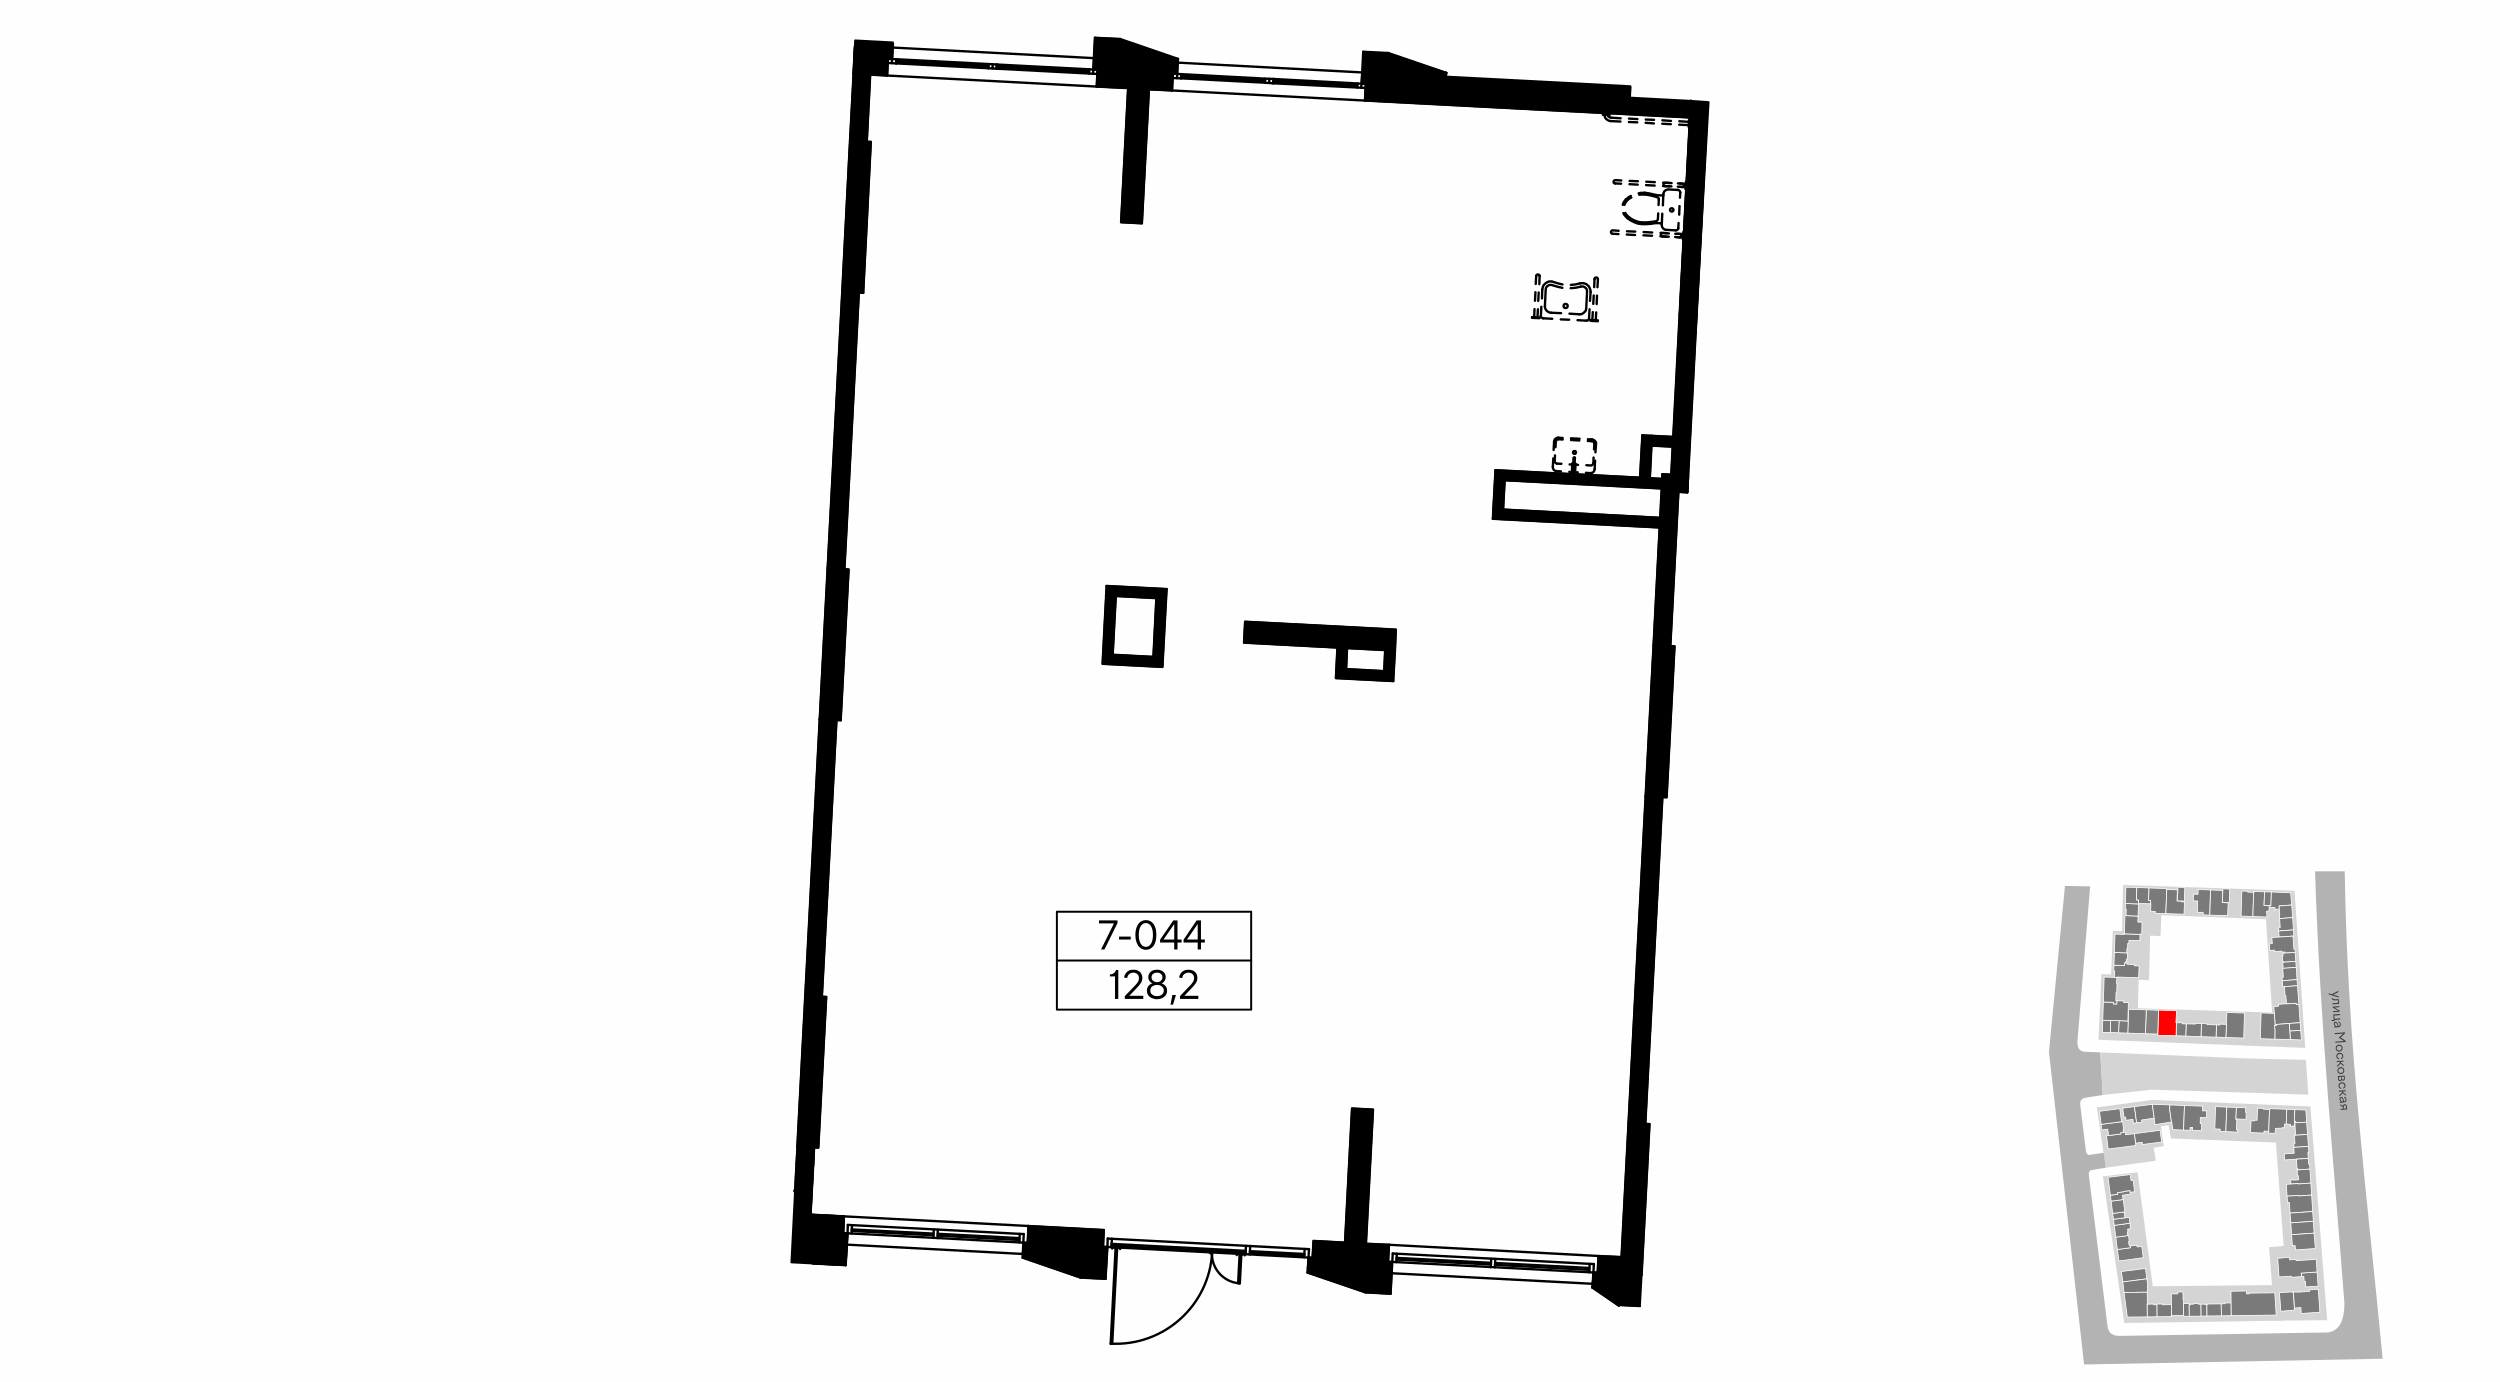 <?xml version="1.0" encoding="UTF-8"?>
<!DOCTYPE svg PUBLIC "-//W3C//DTD SVG 1.1//EN" "http://www.w3.org/Graphics/SVG/1.1/DTD/svg11.dtd">
<!-- Creator: CorelDRAW X8 -->
<svg xmlns="http://www.w3.org/2000/svg" xml:space="preserve" width="300mm" height="165.789mm" version="1.1" style="shape-rendering:geometricPrecision; text-rendering:geometricPrecision; image-rendering:optimizeQuality; fill-rule:evenodd; clip-rule:evenodd"
viewBox="0 0 16085 8889"
 xmlns:xlink="http://www.w3.org/1999/xlink">
 <defs>
  <style type="text/css">
   <![CDATA[
    .str2 {stroke:black;stroke-width:12.649;stroke-linejoin:round}
    .str1 {stroke:black;stroke-width:15.273;stroke-linecap:round;stroke-linejoin:round}
    .str0 {stroke:white;stroke-width:4.974;stroke-linecap:round;stroke-linejoin:round}
    .str3 {stroke:black;stroke-width:12.649;stroke-linecap:round;stroke-linejoin:round}
    .fil2 {fill:none}
    .fil8 {fill:none;fill-rule:nonzero}
    .fil0 {fill:#FEFEFE}
    .fil10 {fill:black}
    .fil4 {fill:#7A7A7A}
    .fil6 {fill:gray}
    .fil3 {fill:#B3B3B3}
    .fil1 {fill:#D4D4D4}
    .fil5 {fill:red}
    .fil9 {fill:black;fill-rule:nonzero}
    .fil11 {fill:black;fill-rule:nonzero}
    .fil7 {fill:#3D3D3D;fill-rule:nonzero}
   ]]>
  </style>
 </defs>
 <g id="Слой_x0020_1">
  <g id="_1596505691792">
   <g>
    <rect class="fil0" width="16085" height="8889"/>
    <polygon class="fil1" points="14865,7119 14973,8494 14636,8497 14599,8024 14693,8016 14641,7321 "/>
    <polygon class="fil1" points="14763,5731 14832,6742 14456,6728 14460,6510 14619,6514 14579,5914 "/>
    <polygon class="fil1" points="13754,6487 14482,6511 14460,6728 13502,6690 13511,6487 "/>
    <polygon class="fil1" points="13906,5888 13901,6023 13834,6020 13827,6307 13760,6304 13755,6496 13512,6489 13520,6268 13583,6270 13594,5989 13653,5991 13660,5694 14763,5731 14579,5914 "/>
    <polygon class="fil1" points="13530,7569 13753,7542 13851,8276 14666,8268 14686,8497 13668,8512 "/>
    <polygon class="fil1" points="13548,7513 13491,7125 13847,7077 14865,7119 14690,7353 13968,7325 13953,7239 13903,7246 13921,7374 13857,7384 13870,7468 "/>
    <rect class="fil2" x="12747" y="5606" width="3175" height="3175"/>
    <path class="fil3" d="M14895 5606c32,988 121,1879 189,2781 -1,124 -41,179 -110,186l-1331 22c-41,1 -72,-11 -82,-52l-121 -980c-2,-18 2,-29 12,-34l97 -16 -14 -96 -94 14c-10,0 -16,-9 -20,-25l-36 -291c-5,-27 4,-44 26,-51l118 -19 -16 -274 -102 -4c-31,-3 -46,-26 -45,-66l82 -998 -162 -3 -103 1068 226 2011 1921 -37c-104,-1091 -228,-2025 -244,-3136l-191 0z"/>
    <polygon class="fil4 str0" points="14321,6675 14328,6514 14441,6518 14436,6679 "/>
    <polygon class="fil4 str0" points="14325,6591 14283,6589 14283,6595 14261,6594 14258,6673 14321,6675 14321,6675 "/>
    <polygon class="fil4 str0" points="14258,6673 14161,6670 14164,6585 14200,6587 14200,6592 14261,6594 "/>
    <polygon class="fil4 str0" points="14161,6670 14063,6666 14066,6587 14124,6589 14125,6584 14164,6585 "/>
    <polygon class="fil4 str0" points="14063,6666 14001,6664 14003,6580 14042,6581 14042,6587 14066,6588 "/>
    <polygon class="fil5 str0" points="14001,6664 13883,6661 13888,6499 14004,6503 14000,6580 14003,6580 "/>
    <polygon class="fil6 str0" points="13883,6653 13804,6651 13809,6497 13888,6500 "/>
    <polygon class="fil4 str0" points="13804,6651 13690,6647 13695,6494 13809,6497 "/>
    <polygon class="fil4 str0" points="13693,6569 13634,6567 13631,6645 13690,6647 "/>
    <polygon class="fil4 str0" points="13631,6645 13578,6643 13580,6565 13634,6567 "/>
    <polygon class="fil4 str0" points="13578,6643 13526,6642 13529,6564 13580,6565 "/>
    <polygon class="fil4 str0" points="13529,6564 13533,6447 13598,6449 13597,6459 13619,6460 13620,6439 13664,6440 13664,6450 13694,6451 13691,6569 "/>
    <polygon class="fil4 str0" points="13533,6447 13538,6286 13620,6289 13618,6328 13621,6328 13619,6385 13615,6385 13613,6438 13620,6438 13619,6460 13597,6459 13598,6449 "/>
    <polygon class="fil4 str0" points="13605,6289 13606,6247 13600,6247 13601,6210 13669,6212 13669,6195 13686,6196 13686,6204 13733,6205 13732,6214 13763,6215 13760,6291 13620,6286 13620,6289 "/>
    <polygon class="fil4 str0" points="13601,6210 13604,6128 13688,6131 13687,6171 13682,6171 13682,6188 13677,6187 13677,6196 13669,6195 13669,6212 "/>
    <polygon class="fil4 str0" points="13604,6128 13608,6010 13668,6012 13668,6008 13769,6012 13768,6052 13698,6050 13697,6070 13690,6070 13689,6105 13684,6105 13684,6131 "/>
    <polygon class="fil4 str0" points="13668,6008 13672,5891 13756,5894 13755,5933 13782,5933 13780,6010 13769,6009 13769,6012 "/>
    <polygon class="fil4 str0" points="13679,5891 13680,5848 13674,5848 13675,5813 13759,5816 13756,5894 "/>
    <polygon class="fil4 str0" points="13675,5813 13678,5708 13748,5710 13746,5790 13760,5791 13759,5816 "/>
    <polygon class="fil4 str0" points="13748,5710 13827,5713 13824,5793 13837,5793 13837,5815 13759,5813 13760,5791 13746,5790 "/>
    <polygon class="fil4 str0" points="13827,5713 13941,5717 13935,5878 13867,5876 13867,5864 13837,5863 13839,5815 13837,5815 13837,5793 13824,5793 "/>
    <polygon class="fil4 str0" points="13941,5723 14009,5725 14007,5797 14034,5797 14034,5802 14055,5803 14052,5882 13935,5878 "/>
    <polygon class="fil4 str0" points="14111,5796 14113,5753 14142,5754 14143,5723 14222,5726 14218,5888 14175,5886 14175,5870 14138,5870 14140,5797 "/>
    <polygon class="fil4 str0" points="14223,5726 14300,5729 14298,5807 14336,5809 14333,5891 14218,5888 "/>
    <polygon class="fil4 str0" points="14424,5733 14462,5734 14462,5740 14500,5741 14495,5897 14419,5894 "/>
    <polygon class="fil4 str0" points="14500,5741 14503,5741 14503,5735 14570,5738 14567,5825 14600,5827 14599,5861 14583,5863 14586,5900 14495,5897 "/>
    <polygon class="fil4 str0" points="14570,5738 14614,5739 14611,5827 14600,5827 14567,5825 "/>
    <polygon class="fil4 str0" points="14614,5739 14738,5744 14745,5823 14664,5829 14665,5849 14638,5851 14637,5839 14600,5837 14600,5827 14611,5827 "/>
    <polygon class="fil4 str0" points="14745,5823 14751,5904 14667,5910 14665,5887 14668,5886 14665,5849 14664,5829 "/>
    <polygon class="fil4 str0" points="14751,5904 14756,5983 14661,5990 14660,5969 14671,5969 14667,5910 "/>
    <polygon class="fil4 str0" points="14661,5990 14664,6029 14759,6022 14756,5983 "/>
    <polygon class="fil4 str0" points="14753,6023 14759,6107 14766,6106 14768,6128 14701,6132 14701,6125 14682,6126 14681,6119 14635,6123 14634,6113 14604,6115 14601,6073 14601,6073 14620,6071 14617,6032 14664,6029 "/>
    <polygon class="fil4 str0" points="14767,6128 14771,6185 14692,6191 14692,6186 14686,6186 14684,6151 14689,6151 14688,6133 "/>
    <polygon class="fil4 str0" points="14771,6185 14774,6224 14690,6231 14687,6191 14692,6191 "/>
    <polygon class="fil4 str0" points="14774,6224 14779,6303 14684,6310 14683,6288 14691,6287 14687,6231 14690,6230 "/>
    <polygon class="fil4 str0" points="14779,6303 14782,6342 14687,6349 14684,6310 "/>
    <polygon class="fil4 str0" points="14782,6342 14791,6463 14774,6464 14773,6455 14711,6459 14707,6407 14702,6407 14698,6348 "/>
    <polygon class="fil4 str0" points="14774,6464 14791,6463 14799,6580 14638,6592 14630,6476 14660,6474 14659,6462 14711,6458 14711,6459 14773,6455 "/>
    <polygon class="fil4 str0" points="14799,6580 14803,6629 14733,6634 14729,6585 "/>
    <polygon class="fil4 str0" points="14803,6629 14807,6691 14736,6688 14733,6634 "/>
    <polygon class="fil4 str0" points="14729,6585 14736,6688 14636,6686 14637,6633 14634,6598 14646,6597 14646,6591 "/>
    <polygon class="fil4 str0" points="14636,6686 14543,6683 14548,6517 14633,6520 14638,6592 14646,6591 14646,6597 14634,6598 14637,6633 "/>
    <polygon class="fil4 str0" points="13649,8181 13804,8161 13813,8228 13658,8248 "/>
    <polygon class="fil4 str0" points="13813,8228 13817,8260 13817,8314 13666,8316 13658,8248 "/>
    <polygon class="fil4 str0" points="13815,8314 13816,8389 13815,8389 13816,8473 13687,8474 13666,8316 "/>
    <polygon class="fil4 str0" points="13816,8473 13879,8472 13878,8394 13857,8395 13857,8390 13815,8391 "/>
    <polygon class="fil4 str0" points="13879,8472 13972,8471 13971,8394 13915,8395 13915,8390 13878,8390 13878,8394 "/>
    <polygon class="fil4 str0" points="13971,8394 13970,8325 14012,8325 14012,8313 14045,8312 14046,8364 14049,8364 14050,8464 13972,8465 "/>
    <polygon class="fil4 str0" points="14049,8387 14085,8387 14086,8469 14050,8469 "/>
    <polygon class="fil4 str0" points="14086,8469 14162,8468 14161,8391 14143,8391 14143,8386 14113,8386 14113,8391 14093,8391 14093,8395 14085,8396 "/>
    <polygon class="fil4 str0" points="14162,8468 14200,8467 14199,8394 14185,8394 14185,8390 14161,8391 "/>
    <polygon class="fil4 str0" points="14200,8467 14199,8394 14202,8394 14202,8390 14291,8389 14293,8466 "/>
    <polygon class="fil4 str0" points="14291,8389 14316,8388 14316,8383 14355,8383 14356,8465 14293,8466 "/>
    <polygon class="fil4 str0" points="14355,8383 14354,8308 14454,8306 14454,8325 14471,8324 14471,8320 14636,8318 14645,8461 14356,8465 "/>
    <polygon class="fil4 str0" points="14756,8314 14763,8429 14675,8437 14666,8317 14747,8312 14747,8314 "/>
    <polygon class="fil4 str0" points="14756,8314 14779,8312 14779,8314 14860,8309 14859,8299 14916,8295 14926,8443 14806,8451 14804,8413 14763,8416 "/>
    <polygon class="fil4 str0" points="14836,8280 14833,8244 14825,8244 14823,8213 14807,8214 14806,8191 14908,8184 14915,8275 "/>
    <polygon class="fil4 str0" points="14908,8184 14806,8191 14807,8214 14742,8218 14742,8211 14663,8216 14655,8096 14730,8089 14731,8106 14773,8103 14773,8111 14884,8104 14903,8102 "/>
    <polygon class="fil4 str0" points="13780,8019 13790,8092 13633,8113 13623,8039 13707,8028 13706,8016 13749,8011 13750,8023 "/>
    <polygon class="fil4 str0" points="13623,8039 13613,7960 13695,7949 13700,7988 13695,7988 13699,8013 13705,8012 13706,8016 13707,8028 "/>
    <polygon class="fil4 str0" points="13613,7960 13603,7884 13704,7870 13708,7906 13689,7908 13692,7926 13687,7926 13690,7950 "/>
    <polygon class="fil4 str0" points="13603,7884 13598,7845 13699,7832 13704,7870 "/>
    <polygon class="fil4 str0" points="13598,7845 13593,7807 13667,7798 13672,7835 "/>
    <polygon class="fil4 str0" points="13593,7807 13583,7728 13661,7718 13671,7797 13667,7798 "/>
    <polygon class="fil4 str0" points="13583,7728 13578,7690 13625,7684 13624,7673 13669,7667 13668,7665 13704,7660 13706,7683 13656,7690 13660,7718 "/>
    <polygon class="fil4 str0" points="13578,7690 13563,7575 13706,7557 13711,7595 13725,7593 13734,7668 13705,7671 13704,7660 13668,7665 13669,7667 13624,7673 13625,7684 "/>
    <polygon class="fil4 str0" points="13732,7294 13877,7275 13898,7272 13908,7348 13784,7364 13783,7350 13740,7355 "/>
    <polygon class="fil4 str0" points="13732,7294 13676,7301 13674,7284 13644,7288 13645,7296 13553,7308 13564,7393 13742,7370 13740,7355 "/>
    <polygon class="fil4 str0" points="13645,7296 13567,7306 13561,7265 13523,7270 13519,7234 13657,7216 13663,7268 13660,7269 13662,7286 13644,7288 "/>
    <polygon class="fil4 str0" points="13519,7234 13508,7150 13639,7133 13650,7217 "/>
    <polygon class="fil4 str0" points="13665,7188 13658,7130 13733,7120 13747,7224 13726,7227 13723,7202 13679,7208 13676,7187 "/>
    <polygon class="fil4 str0" points="13733,7120 13848,7105 13860,7194 13779,7206 13781,7220 13747,7224 "/>
    <polygon class="fil4 str0" points="13848,7105 13961,7109 13960,7139 13971,7219 13865,7236 13860,7194 "/>
    <polygon class="fil4 str0" points="13961,7109 14055,7113 14049,7271 13980,7268 13973,7219 13971,7219 13960,7139 "/>
    <polygon class="fil4 str0" points="14055,7113 14171,7117 14170,7147 14198,7148 14197,7191 14157,7190 14156,7229 14166,7230 14164,7275 14107,7273 14107,7254 14091,7254 14091,7272 14049,7271 "/>
    <polygon class="fil4 str0" points="14255,7120 14327,7123 14321,7281 14284,7279 14285,7265 14250,7263 "/>
    <polygon class="fil4 str0" points="14327,7123 14389,7125 14386,7203 14392,7203 14389,7270 14398,7271 14397,7284 14321,7281 "/>
    <polygon class="fil4 str0" points="14389,7125 14449,7127 14448,7157 14452,7157 14451,7202 14386,7199 "/>
    <polygon class="fil4 str0" points="14525,7130 14562,7131 14562,7136 14602,7139 14597,7279 14567,7277 14566,7290 14480,7287 14483,7211 14505,7212 14506,7207 14522,7208 "/>
    <polygon class="fil4 str0" points="14602,7139 14604,7139 14605,7133 14714,7137 14710,7220 14711,7232 14699,7232 14698,7255 14683,7256 14683,7256 14683,7258 14640,7260 14638,7292 14596,7290 14597,7279 "/>
    <polygon class="fil4 str0" points="14713,7137 14765,7139 14762,7215 14763,7244 14737,7246 14736,7234 14711,7232 14710,7220 "/>
    <polygon class="fil4 str0" points="14765,7139 14836,7142 14841,7220 14770,7224 14769,7214 14762,7214 "/>
    <polygon class="fil4 str0" points="14841,7220 14847,7299 14770,7304 14765,7224 14770,7224 "/>
    <polygon class="fil4 str0" points="14847,7299 14852,7376 14760,7382 14759,7358 14766,7357 14762,7305 14770,7304 "/>
    <polygon class="fil4 str0" points="14852,7376 14855,7414 14849,7414 14851,7453 14699,7463 14697,7424 14761,7420 14758,7382 14760,7382 "/>
    <polygon class="fil4 str0" points="14851,7453 14854,7490 14860,7490 14862,7522 14786,7527 14785,7520 14779,7520 14775,7458 "/>
    <polygon class="fil4 str0" points="14862,7522 14868,7612 14786,7618 14786,7615 14740,7618 14738,7592 14758,7591 14758,7593 14789,7591 14787,7565 14782,7566 14780,7527 14786,7527 "/>
    <polygon class="fil4 str0" points="14868,7612 14873,7689 14786,7695 14786,7692 14715,7696 14710,7620 14740,7618 14786,7615 14786,7618 "/>
    <polygon class="fil4 str0" points="14873,7689 14880,7795 14734,7805 14730,7737 14718,7738 14715,7696 14786,7692 14786,7695 "/>
    <polygon class="fil4 str0" points="14880,7795 14884,7858 14739,7868 14734,7805 "/>
    <polygon class="fil4 str0" points="14884,7858 14889,7934 14744,7944 14739,7868 "/>
    <polygon class="fil4 str0" points="14889,7934 14897,8033 14769,8042 14767,8014 14749,8015 14744,7944 "/>
    <polygon class="fil7" points="15003,6397 15044,6375 15045,6383 15012,6400 15047,6411 15047,6418 14983,6398 14982,6391 "/>
    <path id="1" class="fil7" d="M15004 6422l6 0c0,1 0,1 0,2 0,1 0,1 1,2 0,1 1,1 3,2 1,1 4,1 7,1 3,0 7,0 12,0l15 0 2 30 -43 3 0 -7 37 -3 -2 -17 -10 1c-4,0 -8,0 -11,0 -4,0 -6,-1 -9,-1 -2,-1 -3,-2 -5,-3 -1,-1 -2,-2 -2,-3 -1,-1 -1,-3 -2,-4 0,-1 0,-2 1,-3z"/>
    <polygon id="2" class="fil7" points="15009,6483 15008,6477 15051,6473 15052,6480 15019,6483 15054,6503 15054,6509 15011,6513 15010,6506 15044,6504 "/>
    <polygon id="3" class="fil7" points="15015,6562 15012,6527 15055,6524 15056,6531 15018,6534 15020,6555 15057,6552 15058,6559 15021,6562 15021,6568 15002,6570 15001,6563 "/>
    <path id="4" class="fil7" d="M15018 6611l0 -6 8 -1c-3,-2 -5,-4 -7,-7 -2,-2 -3,-5 -3,-9 0,-4 0,-7 2,-10 2,-2 5,-4 9,-4 4,-1 7,1 9,4 3,3 5,7 7,12l3 12c3,0 6,-2 7,-4 2,-2 2,-5 2,-8 0,-3 -1,-6 -3,-8 -2,-2 -4,-3 -7,-3l1 -7c4,1 8,3 10,6 3,3 4,7 5,12 0,5 -1,10 -4,13 -2,4 -6,6 -11,6l-28 2zm10 -30c-2,0 -4,1 -5,2 -1,2 -1,4 -1,6 0,4 2,7 5,10 3,3 8,4 13,4l1 0 -4 -13c-1,-3 -3,-5 -4,-7 -1,-2 -3,-2 -5,-2z"/>
    <polygon id="5" class="fil7" points="15022,6654 15021,6647 15087,6642 15087,6650 15060,6675 15091,6696 15092,6704 15026,6709 15025,6702 15081,6698 15049,6677 15049,6675 15077,6650 "/>
    <path id="6" class="fil7" d="M15065 6726c4,4 7,9 7,16 1,6 -1,12 -5,16 -4,5 -9,7 -15,8 -7,1 -12,-1 -17,-5 -4,-4 -7,-9 -7,-16 -1,-6 1,-11 5,-16 4,-5 9,-7 15,-8 7,0 12,2 17,5zm1 16c0,-4 -2,-7 -5,-10 -3,-3 -7,-4 -12,-3 -5,0 -9,2 -11,5 -3,3 -4,7 -4,11 0,4 2,8 5,11 4,2 8,3 12,3 5,-1 9,-2 11,-5 3,-4 4,-7 4,-12z"/>
    <path id="7" class="fil7" d="M15065 6784c-3,-3 -7,-4 -12,-3 -5,0 -8,2 -11,5 -3,3 -4,6 -4,11 0,3 1,6 4,8 2,3 4,4 8,4l-1 7c-5,0 -8,-2 -12,-6 -3,-3 -5,-7 -5,-13 -1,-6 1,-11 5,-16 4,-4 9,-7 15,-7 7,-1 12,1 17,5 4,3 7,8 7,15 1,5 0,9 -3,13 -2,4 -6,6 -10,8l-2 -7c3,-1 5,-3 7,-5 2,-2 2,-5 2,-9 0,-4 -2,-7 -5,-10z"/>
    <polygon id="8" class="fil7" points="15034,6827 15078,6824 15078,6831 15061,6832 15062,6838 15080,6852 15081,6860 15059,6844 15038,6865 15037,6856 15055,6839 15054,6832 15035,6834 "/>
    <path id="9" class="fil7" d="M15076 6871c4,4 7,9 7,15 1,7 -1,12 -5,17 -4,4 -9,7 -15,7 -7,1 -12,-1 -17,-5 -4,-3 -7,-9 -7,-15 -1,-6 1,-12 5,-17 4,-4 9,-7 15,-7 7,-1 12,1 17,5zm1 16c0,-4 -2,-8 -5,-11 -4,-2 -7,-3 -12,-3 -5,0 -9,2 -11,5 -3,3 -4,7 -4,11 0,5 2,8 5,11 4,3 8,4 12,3 5,0 9,-2 11,-5 3,-3 4,-7 4,-11z"/>
    <path id="10" class="fil7" d="M15043 6944l-1 -21 43 -3 2 19c0,4 -1,7 -3,10 -1,2 -4,4 -8,4 -2,0 -4,0 -6,-1 -1,-1 -3,-3 -4,-4 0,2 -1,4 -3,6 -1,2 -4,2 -6,3 -4,0 -7,-1 -10,-4 -2,-2 -3,-5 -4,-9zm38 -5l-1 -12 -13 1 1 12c0,2 1,4 2,5 2,1 3,2 5,1 4,0 6,-2 6,-7zm-33 -9l1 12c0,2 1,4 2,6 2,1 3,2 6,2 2,-1 3,-1 4,-3 1,-1 2,-3 2,-6l-1 -13 -14 2z"/>
    <path id="11" class="fil7" d="M15079 6974c-3,-2 -7,-4 -12,-3 -4,0 -8,2 -11,5 -3,3 -4,6 -4,11 1,3 2,6 4,8 2,3 5,4 8,4l-1 7c-4,0 -8,-2 -11,-6 -4,-3 -6,-7 -6,-13 -1,-6 1,-11 5,-16 4,-4 9,-7 16,-7 6,-1 12,1 16,5 5,3 7,8 8,15 0,5 -1,9 -4,13 -2,4 -5,6 -10,8l-2 -7c3,-1 6,-3 7,-5 2,-2 3,-5 2,-9 0,-4 -2,-7 -5,-10z"/>
    <polygon id="12" class="fil7" points="15049,7017 15092,7014 15093,7021 15075,7022 15076,7028 15094,7042 15095,7050 15073,7034 15052,7055 15051,7046 15069,7029 15069,7023 15049,7024 "/>
    <path id="13" class="fil7" d="M15055 7096l-1 -7 9 -1c-3,-1 -6,-3 -8,-6 -1,-3 -2,-6 -3,-9 0,-4 1,-8 3,-10 2,-3 4,-4 8,-5 4,0 8,1 10,4 2,3 4,7 6,12l4 13c3,-1 5,-2 7,-4 1,-2 2,-5 1,-8 0,-3 -1,-6 -2,-8 -2,-2 -4,-3 -7,-4l1 -6c4,0 7,2 10,5 2,3 4,8 4,13 1,5 0,9 -3,13 -3,3 -7,5 -12,5l-27 3zm9 -31c-2,1 -3,1 -4,3 -1,1 -2,3 -2,5 1,4 2,8 6,11 3,3 7,4 12,3l1 0 -4 -12c-1,-4 -2,-6 -4,-8 -1,-1 -3,-2 -5,-2z"/>
    <path id="14" class="fil7" d="M15085 7105c4,-1 8,0 10,3 3,2 5,5 5,9l2 21 -44 3 0 -6 17 -2 -1 -9 -18 -12 -1 -7 19 11c0,-3 1,-6 3,-8 2,-2 5,-3 8,-3zm-6 15l1 13 15 -1 -1 -13c0,-2 -1,-4 -2,-6 -1,-1 -3,-2 -6,-2 -2,1 -4,2 -5,3 -1,2 -2,4 -2,6z"/>
    <polygon class="fil1" points="13513,6771 14455,6810 14836,6819 14852,7043 13842,7011 13529,7045 "/>
    <polygon class="fil4 str0" points="14302,5719 14346,5720 14343,5808 14332,5807 14299,5806 "/>
    <polygon class="fil4 str0" points="14013,5708 14057,5710 14054,5798 14043,5797 14010,5796 "/>
   </g>
   <g>
    <line class="fil8 str1" x1="7398" y1="467" x2="7393" y2= "575" />
    <line class="fil8 str1" x1="7264" y1="459" x2="7258" y2= "567" />
    <line class="fil8 str1" x1="7264" y1="459" x2="7398" y2= "467" />
    <line class="fil8 str1" x1="10807" y1="2029" x2="10915" y2= "2035" />
    <line class="fil8 str1" x1="10747" y1="3162" x2="10879" y2= "649" />
    <polyline class="fil8 str1" points="10982,763 10856,3168 10747,3162 "/>
    <line class="fil8 str1" x1="5492" y1="475" x2="5708" y2= "486" />
    <line class="fil8 str1" x1="7393" y1="575" x2="7541" y2= "582" />
    <line class="fil8 str1" x1="7258" y1="567" x2="7056" y2= "557" />
    <line class="fil8 str1" x1="8782" y1="647" x2="10874" y2= "756" />
    <line class="fil8 str1" x1="7398" y1="467" x2="7547" y2= "474" />
    <line class="fil8 str1" x1="7264" y1="459" x2="7061" y2= "449" />
    <line class="fil8 str1" x1="10874" y1="756" x2="10879" y2= "649" />
    <line class="fil8 str1" x1="7541" y1="582" x2="7545" y2= "502" />
    <line class="fil8 str1" x1="8782" y1="647" x2="8786" y2= "566" />
    <line class="fil8 str1" x1="5708" y1="486" x2="5712" y2= "405" />
    <line class="fil8 str1" x1="7056" y1="557" x2="7060" y2= "476" />
    <polyline class="fil8 str1" points="8653,7995 8451,7984 8445,8092 "/>
    <line class="fil8 str1" x1="8788" y1="8002" x2="8937" y2= "8009" />
    <polyline class="fil8 str1" points="10433,8088 10285,8081 10279,8189 "/>
    <line class="fil8 str1" x1="8937" y1="8009" x2="8931" y2= "8118" />
    <line class="fil8 str1" x1="10279" y1="8189" x2="10427" y2= "8196" />
    <line class="fil8 str1" x1="10799" y1="3165" x2="10747" y2= "4157" />
    <line class="fil8 str1" x1="10639" y1="4151" x2="10696" y2= "3051" />
    <line class="fil8 str1" x1="10799" y1="3165" x2="10747" y2= "3162" />
    <line class="fil8 str1" x1="5502" y1="294" x2="5497" y2= "367" />
    <line class="fil8 str1" x1="5453" y1="7935" x2="5425" y2= "7934" />
    <line class="fil8 str1" x1="10856" y1="3168" x2="10861" y2= "3060" />
    <line class="fil8 str1" x1="10692" y1="3143" x2="9681" y2= "3090" />
    <line class="fil8 str1" x1="10678" y1="3394" x2="9605" y2= "3338" />
    <line class="fil8 str1" x1="9608" y1="3275" x2="10683" y2= "3332" />
    <line class="fil8 str1" x1="9605" y1="3338" x2="9622" y2= "3025" />
    <line class="fil8 str1" x1="9681" y1="3090" x2="9671" y2= "3278" />
    <line class="fil8 str1" x1="10695" y1="3081" x2="9622" y2= "3025" />
    <polyline class="fil8 str1" points="10767,2811 10763,2874 10625,2867 "/>
    <line class="fil8 str1" x1="10552" y1="3074" x2="10567" y2= "2801" />
    <line class="fil8 str1" x1="10629" y1="2804" x2="10615" y2= "3077" />
    <line class="fil8 str1" x1="10567" y1="2801" x2="10767" y2= "2811" />
    <line class="fil8 str1" x1="7159" y1="4213" x2="7179" y2= "3835" />
    <line class="fil8 str1" x1="7097" y1="4209" x2="7482" y2= "4230" />
    <polyline class="fil8 str1" points="7120,3770 7094,4271 7479,4291 7506,3790 "/>
    <line class="fil8 str1" x1="7421" y1="4226" x2="7440" y2= "3848" />
    <line class="fil8 str1" x1="7116" y1="3831" x2="7502" y2= "3852" />
    <line class="fil8 str1" x1="7120" y1="3770" x2="7506" y2= "3790" />
    <line class="fil8 str1" x1="8782" y1="647" x2="7541" y2= "582" />
    <line class="fil8 str1" x1="7056" y1="557" x2="5708" y2= "486" />
    <polyline class="fil8 str1" points="7571,410 7574,379 7579,379 7207,251 "/>
    <polyline class="fil8 str1" points="7579,379 7577,384 7205,256 7207,251 7045,243 "/>
    <polyline class="fil8 str1" points="7207,251 7206,256 7050,248 7043,383 "/>
    <line class="fil8 str1" x1="8932" y1="341" x2="9305" y2= "469" />
    <polyline class="fil8 str1" points="9305,469 9303,474 8931,347 8932,341 8771,333 "/>
    <polyline class="fil8 str1" points="8932,341 8932,347 8776,338 8769,466 "/>
    <line class="fil8 str1" x1="9305" y1="469" x2="9303" y2= "493" />
    <polyline class="fil8 str1" points="9297,493 9300,469 9305,469 "/>
    <line class="fil8 str1" x1="10586" y1="7231" x2="10696" y2= "5128" />
    <line class="fil8 str1" x1="10478" y1="7225" x2="10588" y2= "5122" />
    <line class="fil8 str1" x1="6580" y1="8092" x2="6584" y2= "7995" />
    <line class="fil8 str1" x1="6586" y1="8059" x2="6585" y2= "8088" />
    <line class="fil8 str1" x1="6580" y1="8092" x2="6952" y2= "8220" />
    <line class="fil8 str1" x1="6585" y1="8088" x2="6953" y2= "8214" />
    <line class="fil8 str1" x1="7113" y1="8228" x2="6952" y2= "8220" />
    <line class="fil8 str1" x1="6953" y1="8214" x2="7109" y2= "8222" />
    <line class="fil8 str1" x1="7113" y1="8228" x2="7125" y2= "8023" />
    <line class="fil8 str1" x1="7109" y1="8222" x2="7115" y2= "8087" />
    <line class="fil8 str1" x1="8413" y1="8188" x2="8419" y2= "8091" />
    <line class="fil8 str1" x1="8421" y1="8156" x2="8419" y2= "8185" />
    <line class="fil8 str1" x1="8413" y1="8188" x2="8785" y2= "8315" />
    <line class="fil8 str1" x1="8419" y1="8185" x2="8786" y2= "8310" />
    <line class="fil8 str1" x1="8947" y1="8324" x2="8785" y2= "8315" />
    <line class="fil8 str1" x1="8786" y1="8310" x2="8942" y2= "8318" />
    <line class="fil8 str1" x1="8947" y1="8324" x2="8958" y2= "8119" />
    <line class="fil8 str1" x1="8942" y1="8318" x2="8949" y2= "8184" />
    <line class="fil8 str1" x1="10246" y1="8284" x2="10252" y2= "8187" />
    <polyline class="fil8 str1" points="10254,8251 10253,8284 10246,8284 10416,8401 "/>
    <polyline class="fil8 str1" points="10246,8284 10250,8279 10418,8396 "/>
    <line class="fil8 str1" x1="10418" y1="8396" x2="10551" y2= "8403" />
    <line class="fil8 str1" x1="5437" y1="8135" x2="5443" y2= "8000" />
    <line class="fil8 str1" x1="5453" y1="7935" x2="5441" y2= "8140" />
    <line class="fil8 str1" x1="8906" y1="4318" x2="8912" y2= "4183" />
    <line class="fil8 str1" x1="8975" y1="4186" x2="8964" y2= "4382" />
    <polyline class="fil8 str1" points="8667,4170 8661,4305 8906,4318 "/>
    <polyline class="fil8 str1" points="8964,4382 8595,4363 8605,4167 "/>
    <line class="fil8 str1" x1="5441" y1="8140" x2="5229" y2= "8129" />
    <line class="fil8 str1" x1="5230" y1="8124" x2="5437" y2= "8135" />
    <line class="fil8 str1" x1="5215" y1="7815" x2="5430" y2= "7826" />
    <line class="fil8 str1" x1="6617" y1="7888" x2="7102" y2= "7914" />
    <line class="fil8 str1" x1="6617" y1="7888" x2="6612" y2= "7996" />
    <line class="fil8 str1" x1="5430" y1="7826" x2="5425" y2= "7934" />
    <line class="fil8 str1" x1="7102" y1="7914" x2="7097" y2= "8021" />
    <line class="fil8 str1" x1="8937" y1="8009" x2="10285" y2= "8081" />
    <line class="fil8 str1" x1="5430" y1="7826" x2="6617" y2= "7888" />
    <line class="fil8 str1" x1="5232" y1="7491" x2="5124" y2= "7486" />
    <polyline class="fil8 str1" points="10696,3051 10754,3054 10747,3162 "/>
    <polyline class="fil8 str1" points="5738,306 5739,282 5745,283 "/>
    <polyline class="fil8 str1" points="5739,287 5744,288 5745,283 "/>
    <line class="fil8 str1" x1="5181" y1="6407" x2="5274" y2= "4628" />
    <line class="fil8 str1" x1="5382" y1="4633" x2="5288" y2= "6413" />
    <line class="fil8 str1" x1="5325" y1="3656" x2="5419" y2= "1877" />
    <line class="fil8 str1" x1="5526" y1="1883" x2="5433" y2= "3663" />
    <line class="fil8 str1" x1="5238" y1="7383" x2="5215" y2= "7815" />
    <line class="fil8 str1" x1="5599" y1="480" x2="5577" y2= "911" />
    <line class="fil8 str1" x1="5469" y1="906" x2="5501" y2= "302" />
    <line class="fil8 str1" x1="5599" y1="480" x2="5492" y2= "475" />
    <line class="fil8 str1" x1="10254" y1="8252" x2="10248" y2= "8251" />
    <line class="fil8 str1" x1="10252" y1="8187" x2="10279" y2= "8189" />
    <line class="fil8 str1" x1="8955" y1="8184" x2="8415" y2= "8156" />
    <line class="fil8 str1" x1="8445" y1="8092" x2="8419" y2= "8091" />
    <line class="fil8 str1" x1="8958" y1="8119" x2="8931" y2= "8118" />
    <line class="fil8 str1" x1="8931" y1="8118" x2="8783" y2= "8110" />
    <line class="fil8 str1" x1="8648" y1="8103" x2="8445" y2= "8092" />
    <line class="fil8 str1" x1="10248" y1="8260" x2="8954" y2= "8192" />
    <line class="fil8 str1" x1="6581" y1="8059" x2="7120" y2= "8088" />
    <line class="fil8 str1" x1="6612" y1="7996" x2="6584" y2= "7995" />
    <line class="fil8 str1" x1="7125" y1="8023" x2="7097" y2= "8021" />
    <line class="fil8 str1" x1="7097" y1="8021" x2="6612" y2= "7996" />
    <polyline class="fil8 str1" points="8443,8157 8442,8165 8420,8164 "/>
    <line class="fil8 str1" x1="6581" y1="8068" x2="5449" y2= "8008" />
    <line class="fil8 str1" x1="7578" y1="403" x2="8764" y2= "466" />
    <line class="fil8 str1" x1="10489" y1="556" x2="8764" y2= "466" />
    <line class="fil8 str1" x1="8764" y1="473" x2="8760" y2= "538" />
    <line class="fil8 str1" x1="8771" y1="333" x2="8764" y2= "473" />
    <polyline class="fil8 str1" points="10486,628 10489,563 8764,473 "/>
    <line class="fil8 str1" x1="5744" y1="306" x2="7039" y2= "374" />
    <polyline class="fil8 str1" points="5502,294 5502,295 5744,306 "/>
    <path class="fil8 str2" d="M5497 380c8,0 14,-6 14,-13l-14 0 14 0c0,-8 -6,-13 -14,-13"/>
    <line class="fil8 str1" x1="5745" y1="283" x2="5744" y2= "315" />
    <polyline class="fil8 str1" points="5501,302 5744,315 5740,380 "/>
    <line class="fil8 str1" x1="7577" y1="411" x2="7038" y2= "383" />
    <line class="fil8 str1" x1="7061" y1="449" x2="7547" y2= "474" />
    <line class="fil8 str1" x1="7045" y1="243" x2="7034" y2= "447" />
    <line class="fil8 str1" x1="7579" y1="379" x2="7574" y2= "476" />
    <polyline class="fil8 str1" points="5497,367 5497,367 5492,475 "/>
    <polyline class="fil8 str1" points="7398,467 7347,1437 7213,1430 7264,459 "/>
    <line class="fil8 str1" x1="5603" y1="913" x2="5554" y2= "1884" />
    <polyline class="fil8 str1" points="5554,1884 5419,1877 5469,906 5603,913 "/>
    <line class="fil8 str1" x1="5409" y1="4634" x2="5274" y2= "4628" />
    <polyline class="fil8 str1" points="5274,4628 5325,3656 5460,3664 5409,4634 "/>
    <polyline class="fil8 str1" points="5316,6414 5265,7384 5130,7378 5181,6407 5316,6414 "/>
    <polyline class="fil8 str1" points="8834,7139 8783,8110 8648,8103 8699,7132 8834,7139 "/>
    <polyline class="fil8 str1" points="8011,4000 8981,4051 8975,4186 8004,4135 8011,4000 "/>
    <polyline class="fil8 str1" points="10774,4158 10723,5130 10588,5122 10639,4151 10774,4158 "/>
    <polyline class="fil8 str1" points="10613,7232 10562,8203 10427,8196 10478,7225 10613,7232 "/>
    <line class="fil8 str1" x1="10207" y1="2063" x2="10150" y2= "2060" />
    <line class="fil8 str1" x1="10096" y1="2057" x2="10042" y2= "2055" />
    <line class="fil8 str1" x1="9987" y1="2051" x2="9930" y2= "2048" />
    <polyline class="fil8 str1" points="10281,1797 10280,1794 10280,1792 10279,1790 10278,1789 10276,1787 10275,1786 10273,1785 10271,1785 10269,1785 10267,1786 10264,1787 10263,1788 10261,1789 10260,1791 10260,1793 10259,1796 "/>
    <polyline class="fil8 str1" points="10280,2067 10281,2061 10233,2059 10233,2064 10280,2067 "/>
    <line class="fil8 str1" x1="10281" y1="1797" x2="10278" y2= "1848" />
    <line class="fil8 str1" x1="10275" y1="1902" x2="10273" y2= "1956" />
    <line class="fil8 str1" x1="10270" y1="2010" x2="10267" y2= "2061" />
    <line class="fil8 str1" x1="10245" y1="2060" x2="10248" y2= "2008" />
    <line class="fil8 str1" x1="10251" y1="1955" x2="10254" y2= "1901" />
    <line class="fil8 str1" x1="10257" y1="1847" x2="10259" y2= "1796" />
    <polyline class="fil8 str1" points="9906,1776 9906,1774 9906,1772 9905,1771 9904,1769 9901,1768 9899,1767 9898,1766 9896,1766 9894,1766 9892,1766 9890,1767 9888,1768 9887,1770 9885,1771 9884,1773 9884,1775 "/>
    <polyline class="fil8 str1" points="9857,2045 9857,2040 9906,2042 9905,2047 9857,2045 "/>
    <line class="fil8 str1" x1="9884" y1="1775" x2="9881" y2= "1827" />
    <line class="fil8 str1" x1="9879" y1="1880" x2="9876" y2= "1935" />
    <line class="fil8 str1" x1="9873" y1="1989" x2="9871" y2= "2040" />
    <line class="fil8 str1" x1="9892" y1="2041" x2="9895" y2= "1990" />
    <line class="fil8 str1" x1="9897" y1="1936" x2="9900" y2= "1882" />
    <line class="fil8 str1" x1="9904" y1="1828" x2="9906" y2= "1776" />
    <polyline class="fil8 str1" points="10161,2022 10169,2022 10176,2021 10183,2017 10189,2013 10194,2008 10200,2003 10203,1996 10205,1989 10206,1981 10211,1877 10211,1871 10210,1866 10208,1859 10204,1855 10200,1851 10194,1847 10189,1844 10183,1843 10177,1843 10171,1844 "/>
    <polyline class="fil8 str1" points="10207,2063 10210,2063 10213,2062 10216,2061 10218,2060 10220,2058 10222,2056 10223,2053 10224,2050 10224,2048 "/>
    <polyline class="fil8 str1" points="10234,1878 10233,1868 10230,1858 10226,1849 10221,1840 10213,1834 10205,1827 10195,1824 10186,1822 10175,1822 10166,1823 "/>
    <line class="fil8 str1" x1="10224" y1="2048" x2="10227" y2= "1990" />
    <line class="fil8 str1" x1="10230" y1="1936" x2="10234" y2= "1878" />
    <polyline class="fil8 str1" points="9940,1968 9940,1976 9942,1983 9945,1991 9950,1998 9957,2004 9964,2008 9971,2011 9980,2012 "/>
    <line class="fil8 str1" x1="10161" y1="2022" x2="10098" y2= "2018" />
    <line class="fil8 str1" x1="10044" y1="2015" x2="9980" y2= "2012" />
    <polyline class="fil8 str1" points="10052,1852 10048,1851 10018,1844 9988,1835 9983,1833 9977,1833 9970,1833 9965,1835 9960,1838 9955,1841 9950,1847 9947,1852 9946,1857 9945,1863 9940,1968 "/>
    <polyline class="fil8 str1" points="10106,1854 10109,1854 10140,1851 10171,1844 "/>
    <polyline class="fil8 str1" points="9914,2031 9914,2034 9915,2038 9916,2041 9918,2043 9921,2045 9924,2047 9927,2048 9930,2048 "/>
    <polyline class="fil8 str1" points="10053,1830 10052,1830 10023,1823 9997,1815 9986,1811 9977,1811 9966,1811 9957,1815 9948,1820 9940,1826 9933,1834 9928,1842 9925,1852 9923,1862 "/>
    <polyline class="fil8 str1" points="10107,1833 10108,1833 10137,1830 10166,1823 "/>
    <line class="fil8 str1" x1="9914" y1="2031" x2="9917" y2= "1974" />
    <line class="fil8 str1" x1="9921" y1="1920" x2="9923" y2= "1862" />
    <polyline class="fil8 str1" points="10086,1969 10086,1966 10086,1963 10084,1961 10083,1959 10081,1958 10079,1956 10077,1956 10073,1955 10071,1955 10069,1956 10066,1957 10064,1958 10063,1960 10061,1962 10061,1964 10060,1968 10060,1970 10061,1973 10061,1975 10063,1977 10064,1979 10066,1980 10069,1981 10071,1982 10073,1982 10077,1981 10079,1981 10081,1979 10083,1978 10084,1976 10086,1974 10086,1971 10086,1969 "/>
    <line class="fil8 str1" x1="10781" y1="1482" x2="10722" y2= "1479" />
    <polyline class="fil8 str1" points="10807,1527 10809,1526 10810,1526 10812,1525 10814,1524 10815,1523 10816,1521 10817,1520 10817,1517 10817,1515 10817,1513 10817,1511 10816,1510 10814,1508 10813,1507 10811,1506 10810,1506 10808,1505 10779,1504 "/>
    <polyline class="fil8 str1" points="10725,1500 10698,1499 10695,1499 10693,1499 10691,1500 10689,1502 10688,1504 10687,1506 10686,1507 10686,1509 10686,1511 10687,1513 10687,1515 10689,1517 10690,1519 10692,1520 10694,1521 10696,1521 "/>
    <line class="fil8 str1" x1="10807" y1="1527" x2="10778" y2= "1525" />
    <line class="fil8 str1" x1="10724" y1="1523" x2="10696" y2= "1521" />
    <polyline class="fil8 str1" points="10836,1494 10830,1494 10827,1540 10832,1540 "/>
    <line class="fil8 str1" x1="10829" y1="1506" x2="10791" y2= "1504" />
    <line class="fil8 str1" x1="10738" y1="1502" x2="10684" y2= "1498" />
    <line class="fil8 str1" x1="10630" y1="1496" x2="10575" y2= "1493" />
    <line class="fil8 str1" x1="10521" y1="1490" x2="10468" y2= "1488" />
    <polyline class="fil8 str1" points="10414,1485 10376,1482 10374,1482 10372,1483 10371,1483 10368,1486 10367,1487 10366,1489 10365,1491 10365,1493 10365,1495 10365,1497 10366,1498 10367,1500 10370,1502 10371,1503 10373,1504 10375,1504 "/>
    <line class="fil8 str1" x1="10828" y1="1528" x2="10790" y2= "1526" />
    <line class="fil8 str1" x1="10737" y1="1523" x2="10683" y2= "1520" />
    <line class="fil8 str1" x1="10629" y1="1517" x2="10574" y2= "1514" />
    <line class="fil8 str1" x1="10520" y1="1512" x2="10467" y2= "1509" />
    <line class="fil8 str1" x1="10413" y1="1506" x2="10375" y2= "1504" />
    <polyline class="fil8 str1" points="10824,1203 10826,1203 10827,1202 10829,1201 10831,1200 10832,1199 10833,1198 10834,1196 10834,1194 10834,1192 10834,1189 10834,1188 10833,1186 10831,1184 10830,1183 10828,1182 10827,1182 10825,1181 10796,1180 "/>
    <polyline class="fil8 str1" points="10742,1177 10715,1176 10712,1176 10710,1177 10708,1177 10706,1179 10705,1180 10704,1182 10703,1184 10703,1186 10703,1188 10704,1191 10704,1192 10706,1194 10707,1195 10709,1196 10711,1197 10713,1197 "/>
    <line class="fil8 str1" x1="10824" y1="1203" x2="10795" y2= "1201" />
    <line class="fil8 str1" x1="10741" y1="1199" x2="10713" y2= "1197" />
    <polyline class="fil8 str1" points="10853,1170 10847,1170 10844,1216 10849,1216 "/>
    <line class="fil8 str1" x1="10846" y1="1183" x2="10808" y2= "1181" />
    <line class="fil8 str1" x1="10755" y1="1178" x2="10701" y2= "1175" />
    <line class="fil8 str1" x1="10647" y1="1172" x2="10592" y2= "1169" />
    <line class="fil8 str1" x1="10538" y1="1166" x2="10485" y2= "1164" />
    <polyline class="fil8 str1" points="10431,1161 10393,1159 10391,1159 10389,1160 10388,1161 10385,1162 10384,1163 10383,1165 10382,1167 10382,1169 10382,1171 10382,1174 10383,1176 10384,1177 10387,1178 10388,1180 10390,1180 10392,1180 "/>
    <line class="fil8 str1" x1="10845" y1="1204" x2="10807" y2= "1202" />
    <line class="fil8 str1" x1="10754" y1="1199" x2="10700" y2= "1197" />
    <line class="fil8 str1" x1="10646" y1="1194" x2="10591" y2= "1191" />
    <line class="fil8 str1" x1="10537" y1="1188" x2="10484" y2= "1185" />
    <line class="fil8 str1" x1="10430" y1="1182" x2="10392" y2= "1180" />
    <line class="fil8 str1" x1="10702" y1="1258" x2="10663" y2= "1256" />
    <line class="fil8 str1" x1="10692" y1="1437" x2="10653" y2= "1435" />
    <polyline class="fil8 str1" points="10673,1284 10673,1281 10672,1279 10671,1275 10670,1273 10667,1271 10665,1269 10661,1268 "/>
    <polyline class="fil8 str1" points="10654,1424 10657,1423 10659,1421 10661,1420 10664,1417 10666,1414 10667,1411 10667,1408 10669,1373 "/>
    <line class="fil8 str1" x1="10671" y1="1319" x2="10673" y2= "1284" />
    <polyline class="fil8 str1" points="10661,1268 10635,1261 10608,1255 10581,1251 "/>
    <polyline class="fil8 str1" points="10562,1431 10592,1431 10623,1428 10654,1424 "/>
    <polyline class="fil8 str1" points="10581,1251 10556,1252 10547,1253 "/>
    <polyline class="fil8 str1" points="10496,1271 10487,1275 10468,1290 10460,1301 10453,1313 10452,1318 "/>
    <polyline class="fil8 str1" points="10457,1370 10460,1375 10467,1385 10477,1394 10496,1408 10517,1419 10539,1427 10562,1431 "/>
    <polyline class="fil8 str1" points="10312,738 10356,740 10356,735 10313,733 10312,738 "/>
    <polyline class="fil8 str1" points="10873,771 10867,771 10865,817 10871,818 "/>
    <polyline class="fil8 str1" points="10323,738 10324,747 10327,754 10330,761 10336,767 10342,771 10348,775 10356,778 10363,779 "/>
    <polyline class="fil8 str1" points="10345,739 10346,744 10347,748 10350,751 10354,753 10357,755 10361,756 10364,757 "/>
    <line class="fil8 str1" x1="10866" y1="805" x2="10804" y2= "802" />
    <line class="fil8 str1" x1="10750" y1="799" x2="10695" y2= "796" />
    <line class="fil8 str1" x1="10641" y1="794" x2="10588" y2= "790" />
    <line class="fil8 str1" x1="10534" y1="787" x2="10480" y2= "785" />
    <line class="fil8 str1" x1="10426" y1="782" x2="10363" y2= "779" />
    <line class="fil8 str1" x1="10867" y1="784" x2="10805" y2= "780" />
    <line class="fil8 str1" x1="10751" y1="778" x2="10696" y2= "774" />
    <line class="fil8 str1" x1="10642" y1="771" x2="10589" y2= "769" />
    <line class="fil8 str1" x1="10535" y1="766" x2="10481" y2= "763" />
    <line class="fil8 str1" x1="10427" y1="761" x2="10364" y2= "757" />
    <polyline class="fil8 str1" points="10781,1482 10785,1482 10788,1481 10791,1480 10793,1478 10795,1476 10797,1474 10798,1471 10798,1468 "/>
    <line class="fil8 str1" x1="10811" y1="1239" x2="10809" y2= "1272" />
    <line class="fil8 str1" x1="10806" y1="1326" x2="10804" y2= "1381" />
    <line class="fil8 str1" x1="10800" y1="1435" x2="10798" y2= "1468" />
    <polyline class="fil8 str1" points="10811,1239 10811,1236 10810,1234 10809,1231 10808,1229 10806,1227 10804,1226 10800,1223 10798,1222 10795,1222 "/>
    <polyline class="fil8 str1" points="10767,1351 10767,1349 10767,1347 10765,1345 10764,1343 10762,1342 10761,1341 10759,1340 10757,1340 10755,1340 10753,1340 10751,1341 10750,1342 10747,1344 10746,1345 10746,1348 10745,1350 10745,1352 10746,1354 10746,1356 10747,1357 10750,1359 10751,1360 10753,1361 10755,1361 10757,1361 10759,1361 10761,1360 10762,1359 10764,1358 10765,1357 10767,1355 10767,1353 10767,1351 "/>
    <polyline class="fil8 str1" points="10692,1445 10692,1452 10693,1457 10695,1462 10699,1467 10702,1471 10706,1474 10711,1477 10717,1479 10722,1479 "/>
    <line class="fil8 str1" x1="10702" y1="1250" x2="10699" y2= "1321" />
    <line class="fil8 str1" x1="10695" y1="1375" x2="10692" y2= "1445" />
    <polyline class="fil8 str1" points="10795,1222 10736,1219 10729,1219 10724,1221 10718,1223 10712,1228 10708,1232 10705,1238 10703,1244 10702,1250 "/>
    <polyline class="fil8 str1" points="10470,1403 10491,1418 10513,1429 10536,1438 10562,1442 10592,1442 10623,1440 10653,1435 "/>
    <polyline class="fil8 str1" points="10461,1283 10451,1295 10444,1307 10441,1318 "/>
    <polyline class="fil8 str1" points="10445,1371 10450,1381 10459,1392 10470,1403 "/>
    <polyline class="fil8 str1" points="10582,1240 10555,1241 10543,1244 "/>
    <polyline class="fil8 str1" points="10493,1261 10481,1267 10461,1283 "/>
    <polyline class="fil8 str1" points="10663,1256 10636,1250 10609,1244 10582,1240 "/>
    <polyline class="fil8 str1" points="10121,3014 10121,3015 10121,3016 10122,3017 10123,3018 10124,3018 10125,3018 10126,3018 10128,3017 10129,3017 10129,3016 10129,3015 10129,3014 "/>
    <polyline class="fil8 str1" points="10129,3014 10133,2946 10133,2945 10132,2944 10132,2943 10131,2943 10130,2943 10130,2942 10129,2942 10128,2943 10126,2943 10125,2944 10125,2945 10124,2945 10124,2946 10121,3014 "/>
    <line class="fil8 str1" x1="10131" y1="2983" x2="10137" y2= "2984" />
    <line class="fil8 str1" x1="10116" y1="2983" x2="10122" y2= "2983" />
    <polyline class="fil8 str1" points="10116,2983 10114,3026 10135,3027 10137,2984 "/>
    <line class="fil8 str1" x1="10260" y1="3018" x2="10263" y2= "2964" />
    <polyline class="fil8 str1" points="10265,2910 10269,2856 10269,2851 10268,2845 10265,2841 10262,2837 10258,2833 10254,2831 10248,2828 10243,2827 "/>
    <polyline class="fil8 str1" points="10027,2826 10025,2826 10021,2827 10019,2828 10016,2829 10014,2832 10013,2834 10012,2837 10011,2839 10010,2842 "/>
    <polyline class="fil8 str1" points="10258,2856 10258,2853 10257,2850 10256,2846 10254,2844 10252,2842 10248,2840 10246,2839 10243,2839 "/>
    <polyline class="fil8 str1" points="10207,2993 10234,2995 10237,2995 10240,2994 10242,2993 10244,2992 10246,2990 10248,2988 10250,2985 10251,2982 10252,2979 "/>
    <line class="fil8 str1" x1="10153" y1="2991" x2="10099" y2= "2988" />
    <line class="fil8 str1" x1="10046" y1="2984" x2="10018" y2= "2983" />
    <line class="fil8 str1" x1="10003" y1="2965" x2="10005" y2= "2930" />
    <line class="fil8 str1" x1="10008" y1="2877" x2="10010" y2= "2842" />
    <polyline class="fil8 str1" points="10140,2911 10140,2909 10139,2907 10138,2906 10137,2904 10136,2903 10135,2902 10133,2902 10131,2902 10130,2902 10128,2902 10125,2903 10124,2904 10123,2905 10122,2906 10121,2908 10121,2910 10121,2911 10121,2913 10122,2915 10123,2916 10124,2918 10125,2919 10128,2920 10130,2920 10131,2920 10133,2920 10135,2920 10136,2919 10137,2918 10138,2915 10139,2914 10140,2912 10140,2911 "/>
    <line class="fil8 str1" x1="10252" y1="2979" x2="10253" y2= "2944" />
    <line class="fil8 str1" x1="10256" y1="2891" x2="10258" y2= "2856" />
    <line class="fil8 str1" x1="10243" y1="2839" x2="10216" y2= "2837" />
    <line class="fil8 str1" x1="10161" y1="2834" x2="10108" y2= "2831" />
    <line class="fil8 str1" x1="10054" y1="2828" x2="10027" y2= "2826" />
    <polyline class="fil8 str1" points="10003,2965 10003,2968 10004,2972 10005,2975 10008,2978 10010,2980 10012,2981 10015,2982 10018,2983 "/>
    <polyline class="fil8 str1" points="10232,3044 10236,3043 10241,3043 10245,3041 10250,3039 10253,3035 10256,3031 10258,3027 10259,3023 10260,3018 "/>
    <polyline class="fil8 str1" points="10028,2816 10023,2816 10018,2817 10014,2819 10010,2821 10007,2824 10003,2828 10001,2832 10000,2837 9999,2841 "/>
    <polyline class="fil8 str1" points="9991,3002 9991,3008 9992,3013 9994,3018 9997,3023 10001,3026 10005,3029 10011,3031 10016,3031 "/>
    <line class="fil8 str1" x1="10243" y1="2827" x2="10217" y2= "2826" />
    <line class="fil8 str1" x1="10163" y1="2823" x2="10108" y2= "2820" />
    <line class="fil8 str1" x1="10054" y1="2818" x2="10028" y2= "2816" />
    <line class="fil8 str1" x1="10232" y1="3044" x2="10204" y2= "3042" />
    <line class="fil8 str1" x1="10151" y1="3039" x2="10097" y2= "3036" />
    <line class="fil8 str1" x1="10043" y1="3033" x2="10016" y2= "3031" />
    <line class="fil8 str1" x1="9991" y1="3002" x2="9994" y2= "2949" />
    <line class="fil8 str1" x1="9996" y1="2895" x2="9999" y2= "2841" />
    <polyline class="fil8 str1" points="8961,8065 8958,8119 10252,8187 "/>
    <line class="fil8 str1" x1="8984" y1="8121" x2="8987" y2= "8067" />
    <line class="fil8 str1" x1="10255" y1="8133" x2="8961" y2= "8065" />
    <line class="fil8 str1" x1="10228" y1="8132" x2="10225" y2= "8186" />
    <line class="fil8 str1" x1="10252" y1="8187" x2="10255" y2= "8133" />
    <line class="fil8 str1" x1="9620" y1="8126" x2="10226" y2= "8158" />
    <line class="fil8 str1" x1="10226" y1="8170" x2="9619" y2= "8138" />
    <line class="fil8 str1" x1="9595" y1="8099" x2="9591" y2= "8153" />
    <line class="fil8 str1" x1="9618" y1="8154" x2="9621" y2= "8100" />
    <line class="fil8 str1" x1="8986" y1="8093" x2="9593" y2= "8125" />
    <line class="fil8 str1" x1="9593" y1="8136" x2="8985" y2= "8104" />
    <polyline class="fil8 str1" points="5455,7881 5453,7935 6584,7995 "/>
    <line class="fil8 str1" x1="5479" y1="7937" x2="5482" y2= "7883" />
    <line class="fil8 str1" x1="6587" y1="7940" x2="5455" y2= "7881" />
    <line class="fil8 str1" x1="6561" y1="7939" x2="6558" y2= "7994" />
    <line class="fil8 str1" x1="6584" y1="7995" x2="6587" y2= "7940" />
    <line class="fil8 str1" x1="6033" y1="7938" x2="6559" y2= "7966" />
    <line class="fil8 str1" x1="6559" y1="7978" x2="6033" y2= "7950" />
    <line class="fil8 str1" x1="6008" y1="7911" x2="6005" y2= "7965" />
    <line class="fil8 str1" x1="6032" y1="7966" x2="6034" y2= "7912" />
    <line class="fil8 str1" x1="5480" y1="7910" x2="6007" y2= "7937" />
    <line class="fil8 str1" x1="6006" y1="7948" x2="5480" y2= "7920" />
    <line class="fil8 str1" x1="8016" y1="8016" x2="8014" y2= "8070" />
    <line class="fil8 str1" x1="8041" y1="8071" x2="8044" y2= "8017" />
    <line class="fil8 str1" x1="8394" y1="8036" x2="8391" y2= "8089" />
    <line class="fil8 str1" x1="8419" y1="8091" x2="8422" y2= "8037" />
    <polyline class="fil8 str1" points="7127,7969 7125,8023 8419,8091 "/>
    <line class="fil8 str1" x1="7151" y1="8024" x2="7154" y2= "7970" />
    <line class="fil8 str1" x1="8422" y1="8037" x2="7127" y2= "7969" />
    <path class="fil8 str1" d="M7798 8057c-6,105 75,194 179,200"/>
    <polyline class="fil8 str1" points="7987,8068 7977,8257 7966,8257 7976,8068 "/>
    <line class="fil8 str1" x1="7973" y1="8069" x2="7973" y2= "8068" />
    <line class="fil8 str1" x1="7957" y1="8067" x2="7957" y2= "8075" />
    <line class="fil8 str1" x1="7992" y1="8072" x2="7974" y2= "8071" />
    <line class="fil8 str1" x1="8008" y1="8077" x2="8009" y2= "8069" />
    <line class="fil8 str1" x1="7993" y1="8069" x2="7993" y2= "8070" />
    <path class="fil8 str1" d="M7146 8645c342,18 635,-245 653,-588"/>
    <polyline class="fil8 str1" points="7178,8025 7146,8646 7156,8646 7188,8026 "/>
    <line class="fil8 str1" x1="7207" y1="8036" x2="7207" y2= "8028" />
    <line class="fil8 str1" x1="7193" y1="8026" x2="7193" y2= "8029" />
    <line class="fil8 str1" x1="7171" y1="8028" x2="7171" y2= "8025" />
    <line class="fil8 str1" x1="7156" y1="8024" x2="7156" y2= "8033" />
    <line class="fil8 str1" x1="7173" y1="8029" x2="7190" y2= "8030" />
    <path class="fil9 str2" d="M7788 8060l5 0c0,-2 -2,-4 -5,-4 -3,0 -5,2 -5,4 0,3 2,5 5,5 3,0 5,-2 5,-5l-5 0z"/>
    <path class="fil9 str2" d="M7791 8059l5 0c0,-2 -2,-4 -5,-4 -2,0 -5,2 -5,4 0,3 3,5 5,5 3,0 5,-2 5,-5l-5 0z"/>
    <line class="fil8 str1" x1="7152" y1="8003" x2="8015" y2= "8048" />
    <line class="fil8 str1" x1="8014" y1="8059" x2="7151" y2= "8014" />
    <line class="fil8 str1" x1="8042" y1="8050" x2="8393" y2= "8068" />
    <line class="fil8 str1" x1="8392" y1="8078" x2="8042" y2= "8060" />
    <polyline class="fil8 str1" points="8139,513 8139,524 7600,496 7600,486 8139,513 "/>
    <line class="fil8 str1" x1="7600" y1="477" x2="8140" y2= "506" />
    <line class="fil8 str1" x1="8138" y1="532" x2="7599" y2= "504" />
    <line class="fil8 str1" x1="7600" y1="477" x2="7599" y2= "504" />
    <line class="fil8 str1" x1="7573" y1="503" x2="7574" y2= "476" />
    <line class="fil8 str1" x1="8192" y1="536" x2="8138" y2= "532" />
    <line class="fil8 str1" x1="8167" y1="507" x2="8166" y2= "533" />
    <polyline class="fil8 str1" points="8138,532 8140,506 8194,508 "/>
    <polyline class="fil8 str1" points="8733,544 8194,516 8192,527 8732,556 8733,544 "/>
    <line class="fil8 str1" x1="8733" y1="537" x2="8194" y2= "508" />
    <line class="fil8 str1" x1="8192" y1="536" x2="8732" y2= "563" />
    <line class="fil8 str1" x1="8192" y1="536" x2="8194" y2= "508" />
    <line class="fil8 str1" x1="8758" y1="565" x2="8760" y2= "538" />
    <polyline class="fil8 str1" points="8787,540 8733,537 8732,563 8786,566 8787,540 "/>
    <polyline class="fil8 str1" points="7600,477 7547,474 7545,502 7599,504 "/>
    <polyline class="fil8 str1" points="6360,420 6359,431 5766,400 5767,389 6360,420 "/>
    <line class="fil8 str1" x1="5767" y1="381" x2="6360" y2= "412" />
    <line class="fil8 str1" x1="6359" y1="439" x2="5766" y2= "408" />
    <line class="fil8 str1" x1="5767" y1="381" x2="5766" y2= "408" />
    <line class="fil8 str1" x1="5738" y1="406" x2="5740" y2= "380" />
    <line class="fil8 str1" x1="6412" y1="442" x2="6359" y2= "439" />
    <polyline class="fil8 str1" points="6359,439 6360,412 6414,415 "/>
    <polyline class="fil8 str1" points="7007,454 6413,423 6413,434 7007,464 7007,454 "/>
    <line class="fil8 str1" x1="7008" y1="446" x2="6414" y2= "415" />
    <line class="fil8 str1" x1="6412" y1="442" x2="7006" y2= "473" />
    <line class="fil8 str1" x1="7033" y1="474" x2="7034" y2= "447" />
    <polyline class="fil8 str1" points="7061,449 7008,446 7006,473 7060,476 "/>
    <line class="fil8 str1" x1="6412" y1="442" x2="6414" y2= "415" />
    <line class="fil8 str1" x1="6387" y1="414" x2="6386" y2= "440" />
    <polyline class="fil8 str1" points="5767,381 5713,379 5712,405 5766,408 "/>
    <line class="fil8 str1" x1="7060" y1="476" x2="7061" y2= "449" />
    <polygon class="fil10 str3" points="10723,5130 10774,4158 10747,4157 10639,4151 10588,5122 10696,5128 "/>
    <polygon class="fil10 str3" points="10586,7231 10696,5128 10588,5122 10478,7225 "/>
    <polygon class="fil10 str3" points="10586,7231 10478,7225 10433,8088 10427,8196 10562,8203 10613,7232 "/>
    <polygon class="fil10 str3" points="10433,8088 10285,8081 10279,8189 10427,8196 "/>
    <polyline class="fil2 str3" points="10562,8203 10427,8196 10279,8189 10252,8187 10248,8260 10246,8284 10250,8279 10253,8281 10254,8252 "/>
    <polyline class="fil2 str3" points="10254,8252 10253,8281 10253,8284 10246,8284 10416,8401 "/>
    <polygon class="fil10 str3" points="8788,8002 8834,7139 8699,7132 8648,8103 8783,8110 "/>
    <path class="fil10 str3" d="M8443 8157l-1 8 -22 -1 1 -8 22 1zm205 -54l-203 -11 -26 -1 -6 97 372 127 162 9 7 -132 0 -8 4 -65 -27 -1 -148 -8 -135 -7z"/>
    <polygon class="fil10 str3" points="8788,8002 8783,8110 8931,8118 8937,8009 "/>
    <polygon class="fil10 str3" points="7097,8021 7102,7914 6617,7888 6612,7996 "/>
    <path class="fil10 str3" d="M6586 8060l529 28 -6 134 -156 -8 -368 -126 1 -28zm511 -39l-485 -25 -28 -1 -3 64 0 9 -1 24 372 128 161 8 12 -205 -28 -2z"/>
    <polygon class="fil10 str3" points="7115,8088 6586,8060 6585,8088 6953,8214 7109,8222 "/>
    <path class="fil2 str3" d="M5229 8129l212 11 8 -132 4 -73 -28 -1m-310 -276l-5 0 0 8"/>
    <polyline class="fil2 str3" points="5425,7934 5430,7826 5215,7815 5238,7383 5130,7378 5124,7486 5118,7593 5115,7658 "/>
    <polygon class="fil10 str3" points="5130,7378 5238,7383 5265,7384 5316,6414 5288,6413 5181,6407 5160,6811 "/>
    <polygon class="fil10 str3" points="5181,6407 5288,6413 5382,4633 5274,4628 5194,6165 "/>
    <polygon class="fil10 str3" points="5274,4628 5382,4633 5409,4634 5460,3664 5433,3662 5325,3656 "/>
    <polygon class="fil10 str3" points="5419,1877 5325,3656 5433,3662 5526,1883 "/>
    <polygon class="fil10 str3" points="7506,3790 7120,3770 7117,3832 7179,3835 7440,3848 7502,3852 "/>
    <polygon class="fil10 str3" points="7159,4213 7179,3835 7117,3832 7097,4209 "/>
    <polygon class="fil10 str3" points="7421,4226 7159,4213 7097,4209 7094,4271 7479,4291 7482,4230 "/>
    <polygon class="fil10 str3" points="7440,3848 7421,4226 7482,4230 7502,3852 "/>
    <polygon class="fil10 str3" points="8011,4000 8004,4135 8667,4170 8912,4183 8975,4186 8981,4051 "/>
    <polygon class="fil10 str3" points="9605,3338 10678,3394 10682,3331 9671,3278 9609,3275 "/>
    <polygon class="fil10 str3" points="9681,3090 10692,3143 10695,3081 10615,3077 10552,3073 9622,3025 9608,3275 9671,3278 "/>
    <polygon class="fil10 str3" points="10692,3143 10682,3331 10678,3394 10639,4151 10747,4157 10799,3165 10747,3162 10753,3054 10696,3051 10695,3081 "/>
    <polygon class="fil10 str3" points="10754,3054 10747,3162 10799,3165 10856,3168 10861,3060 10861,3060 10915,2035 10807,2029 10766,2811 10767,2811 10763,2874 10762,2874 10753,3054 "/>
    <polygon class="fil10 str3" points="10625,2867 10762,2874 10766,2811 10629,2804 "/>
    <polygon class="fil10 str3" points="10625,2867 10629,2804 10567,2801 10552,3073 10615,3077 "/>
    <line class="fil2 str3" x1="10861" y1="3060" x2="10856" y2= "3168" />
    <polyline class="fil2 str3" points="10879,649 10874,756 10873,771 10870,818 10852,1170 10849,1216 10835,1494 10832,1540 10807,2029 10915,2035 10982,763 "/>
    <polygon class="fil10 str3" points="10879,649 10486,628 10489,563 8764,473 8760,538 8760,538 8787,540 8786,566 8782,647 10873,756 "/>
    <polygon class="fil10 str3" points="8445,8092 8451,7984 8653,7995 8648,8103 "/>
    <polygon class="fil10 str3" points="8667,4170 8661,4305 8906,4318 8912,4183 8975,4186 8964,4382 8595,4363 8605,4167 "/>
    <polygon class="fil10 str3" points="7347,1437 7398,467 7268,459 7264,459 7258,567 7258,567 7213,1430 "/>
    <polygon class="fil10 str3" points="7056,557 7258,567 7264,459 7061,449 7060,476 "/>
    <polygon class="fil10 str3" points="7061,449 7264,459 7269,459 7547,474 7574,476 7579,379 7577,384 7573,383 7205,256 7207,251 7045,243 7038,374 7038,383 7034,447 "/>
    <polygon class="fil10 str3" points="7398,467 7393,575 7541,582 7545,502 7547,474 "/>
    <polyline class="fil2 str3" points="5501,302 5502,295 5738,306 5739,287 "/>
    <line class="fil2 str3" x1="5497" y1="354" x2="5501" y2= "302" />
    <path class="fil10 str3" d="M5492 475l107 5 109 6 4 -81 1 -26 27 1 5 -107 -243 -13c-4,91 -5,123 -10,215z"/>
    <polygon class="fil10 str3" points="5554,1884 5603,913 5469,906 5463,1014 5419,1877 5526,1883 "/>
    <polygon class="fil10 str3" points="5492,475 5469,906 5577,911 5599,480 "/>
    <polygon class="fil10 str3" points="8769,466 8776,338 8931,347 9305,469 9297,493 "/>
    <line class="fil2 str3" x1="10910" y1="2143" x2="10915" y2= "2035" />
    <g>
     <rect class="fil2 str3" x="6800" y="5866" width="1250" height="630"/>
     <polygon class="fil11" points="7106,6109 7084,6109 7167,5941 7071,5941 7071,5922 7190,5922 7190,5939 "/>
     <polygon id="1" class="fil11" points="7275,6045 7200,6045 7200,6026 7275,6026 "/>
     <path id="2" class="fil11" d="M7440 6015c0,30 -6,53 -18,71 -13,16 -29,25 -49,25 -20,0 -37,-9 -49,-25 -12,-18 -19,-41 -19,-71 0,-30 7,-53 19,-70 12,-17 29,-25 49,-25 20,0 36,8 49,25 12,17 18,40 18,70zm-67 77c14,0 25,-7 33,-21 8,-13 12,-32 12,-56 0,-24 -4,-42 -12,-55 -8,-14 -19,-21 -33,-21 -15,0 -26,7 -34,21 -8,13 -12,31 -12,55 0,24 4,43 12,56 8,14 19,21 34,21z"/>
     <path id="3" class="fil11" d="M7576 6109l-21 0 0 -45 -91 0 0 -18 85 -124 27 0 0 123 26 0 0 19 -26 0 0 45zm-21 -164l-69 100 69 0 0 -100z"/>
     <path id="4" class="fil11" d="M7727 6109l-21 0 0 -45 -91 0 0 -18 84 -124 28 0 0 123 25 0 0 19 -25 0 0 45zm-21 -164l-69 100 69 0 0 -100z"/>
     <line class="fil2 str3" x1="6800" y1="6180" x2="8050" y2= "6180" />
     <path class="fil11" d="M7195 6427l-21 0 0 -145 -33 0 0 -12c10,-1 19,-4 26,-9 7,-5 11,-12 13,-20l15 0 0 186z"/>
     <path id="1" class="fil11" d="M7266 6407l90 0 0 20 -119 0 0 -18 56 -58c12,-12 21,-22 27,-31 6,-9 8,-18 8,-27 0,-10 -3,-19 -10,-25 -7,-7 -15,-10 -26,-10 -9,0 -18,3 -25,8 -8,6 -13,15 -15,27l-20 -4c2,-11 6,-20 12,-28 6,-8 13,-13 21,-17 9,-4 18,-5 28,-5 17,0 30,5 41,14 10,10 16,23 16,39 0,13 -4,25 -11,35 -7,9 -16,21 -29,34l-44 46z"/>
     <path id="2" class="fil11" d="M7444 6429c-12,0 -23,-3 -32,-7 -10,-4 -18,-10 -24,-18 -6,-9 -9,-19 -9,-30 0,-11 3,-22 10,-30 7,-9 16,-14 26,-17 -8,-3 -14,-8 -19,-15 -5,-7 -8,-16 -8,-25 0,-15 6,-26 16,-35 11,-9 24,-13 40,-13 16,0 29,4 40,13 11,9 16,20 16,35 0,9 -3,18 -8,25 -5,7 -11,12 -19,15 10,3 19,8 26,17 7,8 10,18 10,30 0,9 -2,16 -5,23 -4,7 -8,13 -14,17 -6,5 -13,8 -21,11 -8,2 -16,4 -25,4zm35 -141c0,-9 -3,-17 -10,-22 -6,-6 -15,-8 -25,-8 -10,0 -18,2 -25,8 -7,5 -10,13 -10,22 0,9 3,17 10,22 7,6 15,9 25,9 10,0 19,-3 25,-9 7,-5 10,-13 10,-22zm-4 112c8,-7 13,-16 13,-27 0,-11 -5,-20 -13,-26 -8,-7 -19,-10 -31,-10 -12,0 -23,4 -31,10 -8,6 -12,15 -12,26 0,11 4,20 12,26 8,7 19,10 31,10 12,0 23,-3 31,-9z"/>
     <polygon id="3" class="fil11" points="7566,6402 7547,6464 7531,6464 7543,6402 "/>
     <path id="4" class="fil11" d="M7620 6407l90 0 0 20 -118 0 0 -18 55 -58c13,-12 22,-22 27,-31 6,-9 9,-18 9,-27 0,-10 -4,-19 -10,-25 -7,-7 -16,-10 -27,-10 -9,0 -17,3 -25,8 -8,6 -13,15 -14,27l-21 -4c2,-11 6,-20 12,-28 6,-8 13,-13 22,-17 8,-4 17,-5 27,-5 17,0 31,5 41,14 11,10 16,23 16,39 0,13 -4,25 -11,35 -6,9 -16,21 -29,34l-44 46z"/>
    </g>
    <polygon class="fil10 str3" points="10562,8204 10551,8403 10418,8396 10246,8284 10252,8187 "/>
    <polygon class="fil10 str3" points="10879,649 10993,657 10915,2035 10807,2029 "/>
    <polygon class="fil10 str3" points="5130,7378 5238,7384 5215,7815 5430,7826 5425,7934 5453,7935 5441,8140 5092,8122 "/>
   </g>
  </g>
 </g>
</svg>
